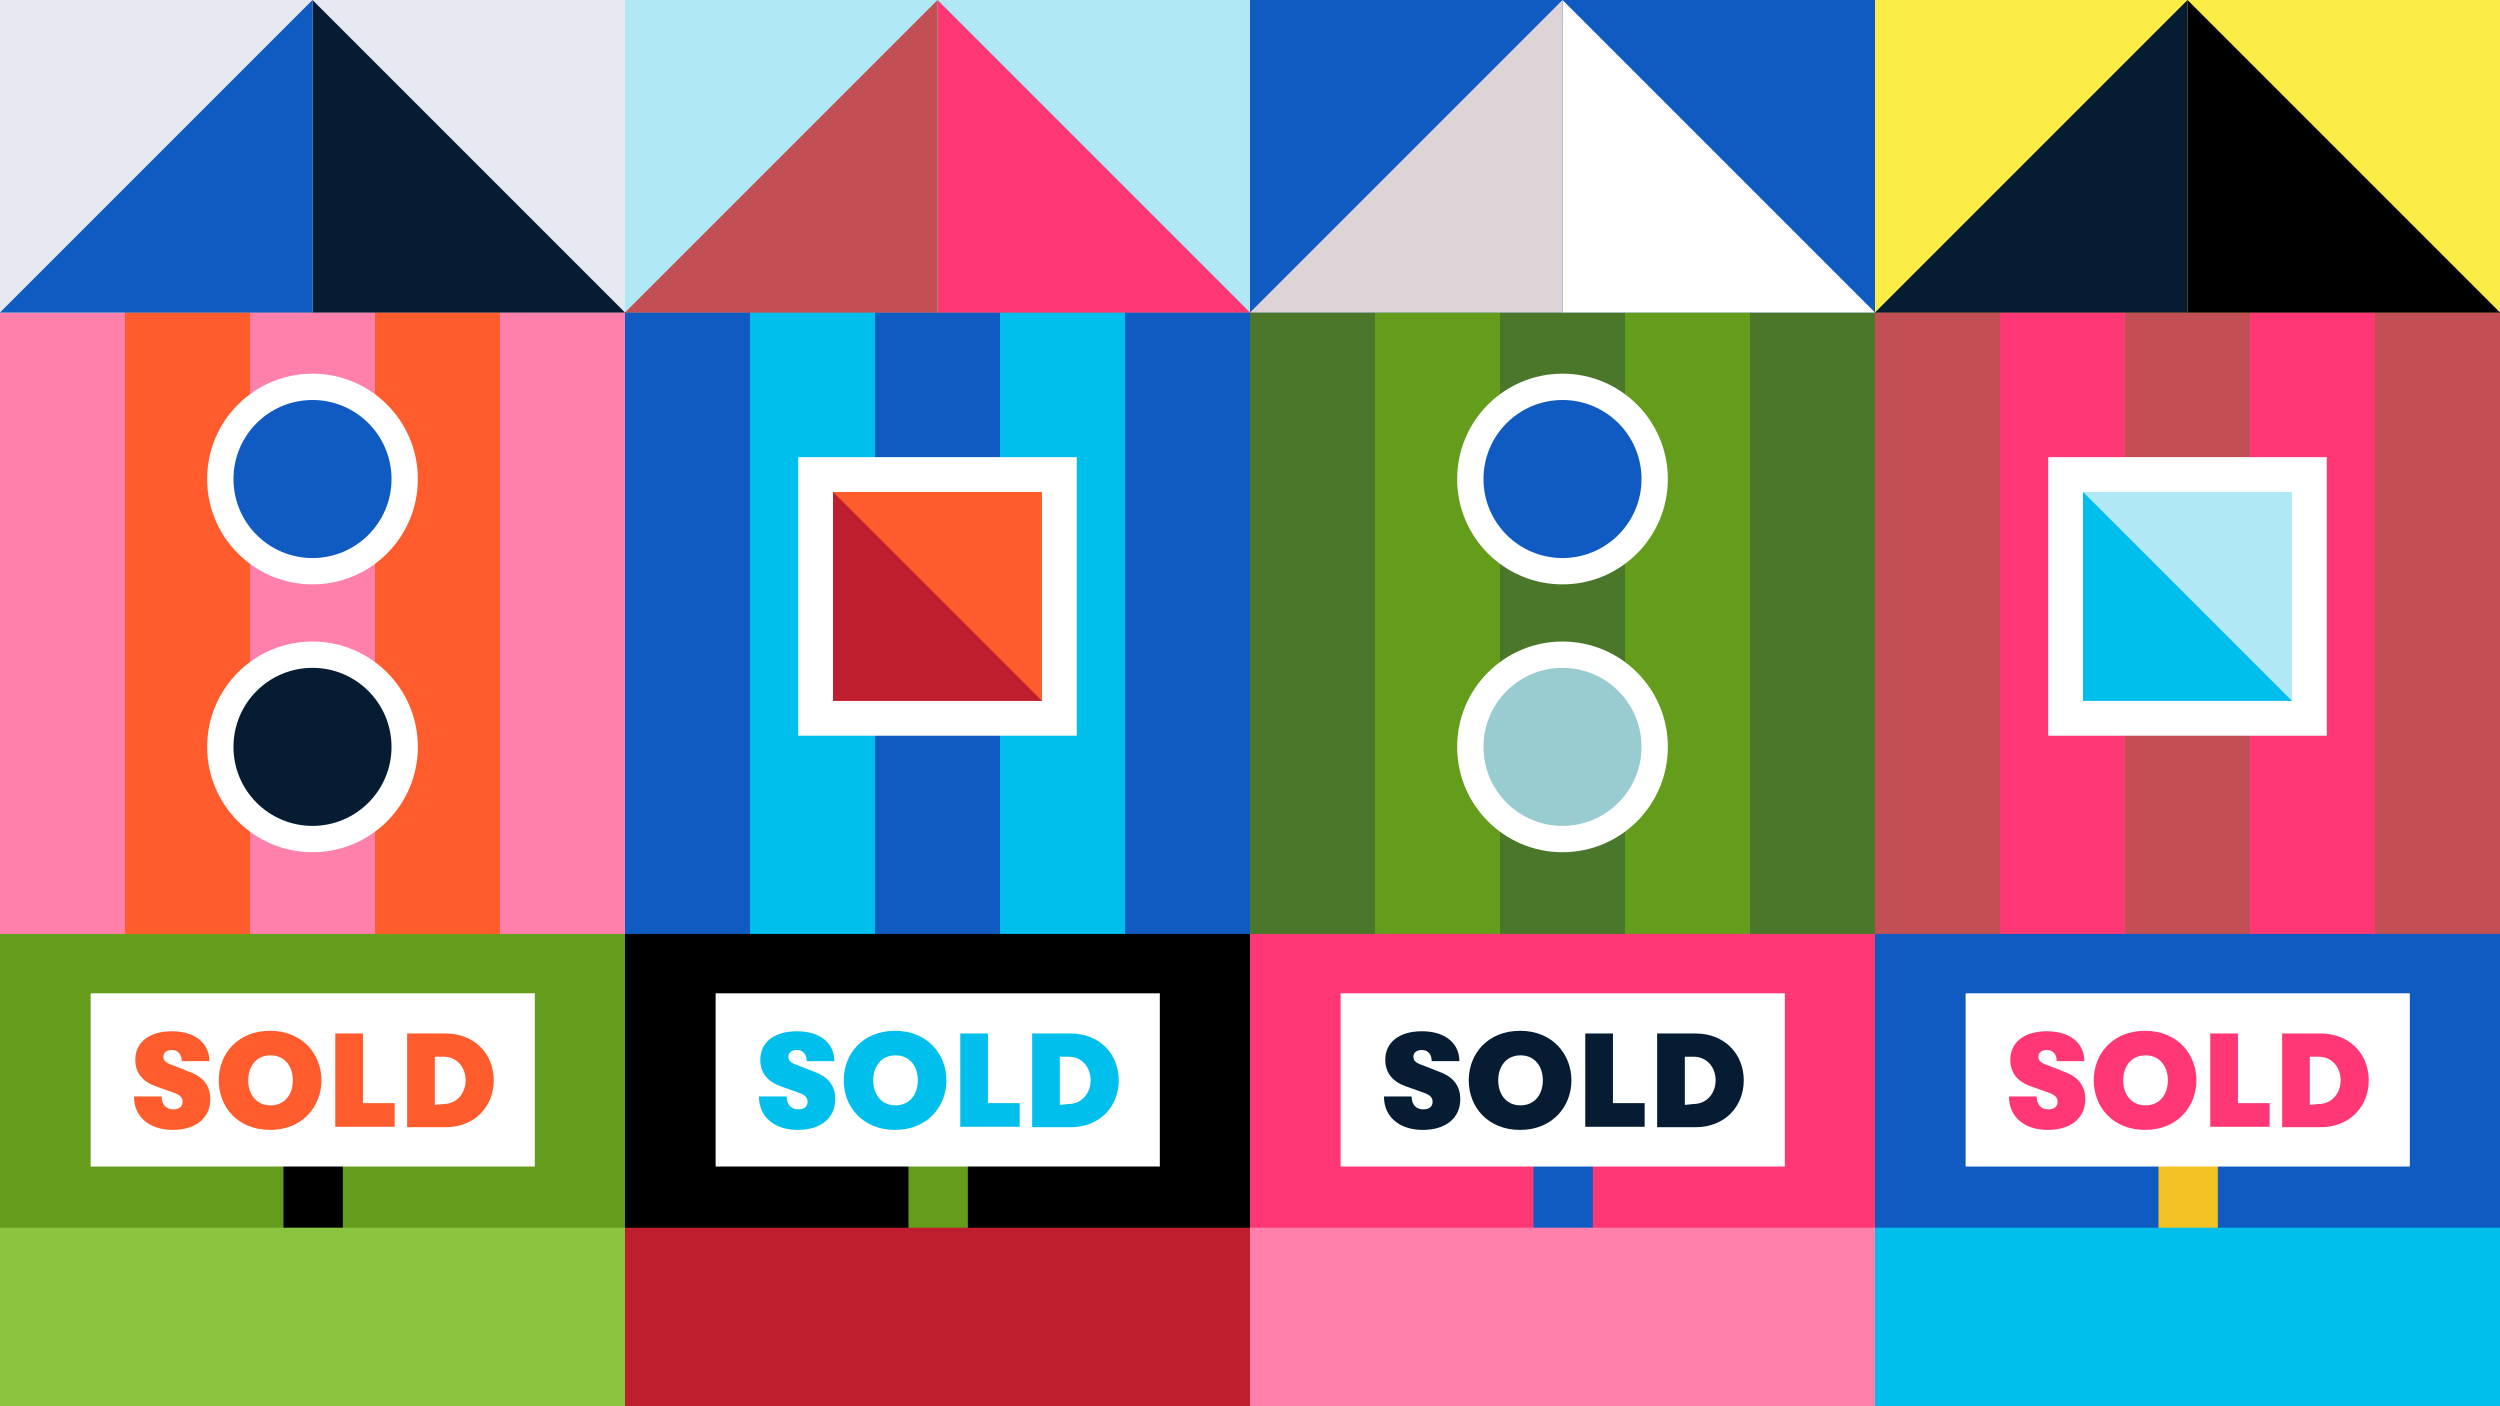 <?xml version="1.0" encoding="UTF-8"?>
<svg id="Layer_2" data-name="Layer 2" xmlns="http://www.w3.org/2000/svg" viewBox="0 0 1920 1080">
  <rect x="0" y="0" width="1920" height="1080" fill="#333333" stroke="none"/>
  <defs>
    <style>
      .cls-1 {
        fill: #051c33;
      }

      .cls-2 {
        fill: #649c1b;
      }

      .cls-3 {
        fill: #4a7729;
      }

      .cls-4 {
        fill: #e8e8f3;
      }

      .cls-5 {
        fill: #ff3875;
      }

      .cls-6 {
        fill: #99ccd0;
      }

      .cls-7 {
        isolation: isolate;
      }

      .cls-8 {
        fill: #be1e2d;
      }

      .cls-9 {
        fill: #ff5c2e;
      }

      .cls-10 {
        fill: #fff;
      }

      .cls-11 {
        fill: #fbed46;
      }

      .cls-12 {
        fill: #8bc53f;
      }

      .cls-13 {
        fill: #c24f54;
      }

      .cls-14 {
        fill: #b0e8f6;
      }

      .cls-15 {
        fill: #0f5bc1;
      }

      .cls-16 {
        fill: #f2c222;
      }

      .cls-17 {
        fill: #ff80aa;
      }

      .cls-18 {
        fill: #00bfed;
      }

      .cls-19 {
        fill: #ded4d7;
      }
    </style>
  </defs>
  <g id="Layer_1-2" data-name="Layer 1">
    <g>
      <rect class="cls-17" y="240" width="96" height="480"/>
      <rect class="cls-14" width="480" height="240"/>
      <rect class="cls-4" width="480" height="240"/>
      <rect class="cls-14" x="480" width="480" height="240"/>
      <rect class="cls-17" x="384" y="240" width="96" height="480"/>
      <rect class="cls-9" x="96" y="240" width="96" height="480"/>
      <rect class="cls-17" x="192" y="240" width="96" height="480"/>
      <rect class="cls-9" x="288" y="240" width="96" height="480"/>
      <polygon class="cls-1" points="480 240 240 240 240 0 480 240"/>
      <polygon class="cls-15" points="0 240 240 240 240 0 0 240"/>
      <rect class="cls-15" x="864" y="240" width="96" height="480"/>
      <rect class="cls-15" x="480" y="240" width="96" height="480"/>
      <rect class="cls-18" x="576" y="240" width="96" height="480"/>
      <rect class="cls-15" x="672" y="240" width="96" height="480"/>
      <rect class="cls-18" x="768" y="240" width="96" height="480"/>
      <polygon class="cls-5" points="960 240 720 240 720 0 960 240"/>
      <polygon class="cls-13" points="480 240 720 240 720 0 480 240"/>
      <rect class="cls-14" x="960" width="480" height="240"/>
      <rect class="cls-15" x="960" width="480" height="240"/>
      <rect class="cls-3" x="1344" y="240" width="96" height="480"/>
      <rect class="cls-3" x="960" y="240" width="96" height="480"/>
      <rect class="cls-2" x="1056" y="240" width="96" height="480"/>
      <rect class="cls-3" x="1152" y="240" width="96" height="480"/>
      <rect class="cls-2" x="1248" y="240" width="96" height="480"/>
      <polygon class="cls-10" points="1440 240 1200 240 1200 0 1440 240"/>
      <polygon class="cls-19" points="960 240 1200 240 1200 0 960 240"/>
      <circle class="cls-10" cx="240" cy="367.89" r="80.91"/>
      <circle class="cls-15" cx="240" cy="367.89" r="60.69"/>
      <circle class="cls-10" cx="240" cy="573.6" r="80.91"/>
      <circle class="cls-1" cx="240" cy="573.6" r="60.69"/>
      <circle class="cls-10" cx="1200" cy="367.89" r="80.91"/>
      <circle class="cls-15" cx="1200" cy="367.89" r="60.69"/>
      <circle class="cls-10" cx="1200" cy="573.6" r="80.91"/>
      <circle class="cls-6" cx="1200" cy="573.6" r="60.69"/>
      <rect class="cls-11" x="1440" width="480" height="240"/>
      <rect class="cls-13" x="1824" y="240" width="96" height="480"/>
      <rect class="cls-13" x="1440" y="240" width="96" height="480"/>
      <rect class="cls-5" x="1536" y="240" width="96" height="480"/>
      <rect class="cls-13" x="1632" y="240" width="96" height="480"/>
      <rect class="cls-5" x="1728" y="240" width="96" height="480"/>
      <polygon points="1920 240 1680 240 1680 0 1920 240"/>
      <polygon class="cls-1" points="1440 240 1680 240 1680 0 1440 240"/>
      <rect class="cls-10" x="613.03" y="351.09" width="213.94" height="213.94"/>
      <rect class="cls-9" x="639.77" y="377.83" width="160.46" height="160.46"/>
      <polygon class="cls-8" points="800.23 538.29 639.77 538.29 639.77 377.83 800.23 538.29"/>
      <rect class="cls-10" x="1573.03" y="351.09" width="213.94" height="213.94"/>
      <rect class="cls-14" x="1599.77" y="377.83" width="160.46" height="160.46"/>
      <polygon class="cls-18" points="1760.23 538.29 1599.77 538.29 1599.77 377.83 1760.23 538.29"/>
      <rect class="cls-2" y="717.26" width="480" height="308.57"/>
      <rect x="480" y="717.26" width="480" height="308.57"/>
      <rect class="cls-5" x="960" y="717.26" width="480" height="308.57"/>
      <rect class="cls-15" x="1440" y="717.26" width="480" height="308.57"/>
      <g>
        <rect class="cls-2" x="697.71" y="819.43" width="45.6" height="133.37"/>
        <rect class="cls-10" x="549.6" y="762.86" width="341.14" height="133.03"/>
        <g>
          <g class="cls-7">
            <path class="cls-18" d="M582.86,842.06h21.26c0,6.17,3.43,9.94,8.91,9.94,4.46,0,7.2-2.06,7.2-5.83,0-3.09-1.71-5.14-6.51-6.86l-14.4-5.14c-10.29-3.77-15.43-10.63-15.43-20.23,0-13.37,10.63-21.94,28.11-21.94s28.8,8.91,28.8,22.97h-21.26c0-5.14-2.74-8.57-7.54-8.57-4.11,0-6.51,2.06-6.51,5.14s1.71,4.8,7.89,6.86l13.03,5.14c10.63,4.11,15.09,11.31,15.09,20.57,0,14.74-11.31,23.66-28.8,23.66s-29.83-9.6-29.83-25.71Z"/>
          </g>
          <g class="cls-7">
            <path class="cls-18" d="M648,829.71c0-20.57,14.74-38.06,39.43-38.06s39.43,17.83,39.43,38.06-14.74,38.06-39.43,38.06-39.43-17.49-39.43-38.06ZM704.91,829.71c0-10.29-5.83-19.2-17.14-19.2s-17.14,8.91-17.14,19.2,5.83,19.2,17.14,19.2,17.14-8.91,17.14-19.2Z"/>
          </g>
          <g class="cls-7">
            <path class="cls-18" d="M737.49,793.71h21.26v53.49h24.34v18.17h-45.6v-71.66Z"/>
          </g>
          <g class="cls-7">
            <path class="cls-18" d="M792.69,793.71h29.49c22.29,0,37.03,15.77,37.03,36s-14.74,36-37.03,36h-29.49v-72ZM820.46,847.89c10.63,0,17.14-8.57,17.14-18.17s-6.17-18.17-17.14-18.17h-6.51v37.03l6.51-.69h0Z"/>
          </g>
        </g>
      </g>
      <rect class="cls-8" x="480" y="942.86" width="480" height="137.14"/>
      <g>
        <rect x="217.71" y="819.43" width="45.6" height="133.37"/>
        <rect class="cls-10" x="69.6" y="762.86" width="341.14" height="133.03"/>
        <g>
          <g class="cls-7">
            <path class="cls-9" d="M102.86,842.06h21.26c0,6.17,3.43,9.94,8.91,9.94,4.46,0,7.2-2.06,7.2-5.83,0-3.09-1.71-5.14-6.51-6.86l-14.4-5.14c-10.29-3.77-15.43-10.63-15.43-20.23,0-13.37,10.63-21.94,28.11-21.94s28.8,8.91,28.8,22.97h-21.26c0-5.14-2.74-8.57-7.54-8.57-4.11,0-6.51,2.06-6.51,5.14s1.71,4.8,7.89,6.86l13.03,5.14c10.63,4.11,15.09,11.31,15.09,20.57,0,14.74-11.31,23.66-28.8,23.66s-29.83-9.6-29.83-25.71Z"/>
          </g>
          <g class="cls-7">
            <path class="cls-9" d="M168,829.71c0-20.57,14.74-38.06,39.43-38.06s39.43,17.83,39.43,38.06-14.74,38.06-39.43,38.06-39.43-17.49-39.43-38.06ZM224.91,829.71c0-10.29-5.83-19.2-17.14-19.2s-17.14,8.91-17.14,19.2,5.83,19.2,17.14,19.2,17.14-8.91,17.14-19.2Z"/>
          </g>
          <g class="cls-7">
            <path class="cls-9" d="M257.49,793.71h21.26v53.49h24.34v18.17h-45.6v-71.66Z"/>
          </g>
          <g class="cls-7">
            <path class="cls-9" d="M312.69,793.71h29.49c22.29,0,37.03,15.77,37.03,36s-14.74,36-37.03,36h-29.49v-72ZM340.46,847.89c10.63,0,17.14-8.57,17.14-18.17s-6.17-18.17-17.14-18.17h-6.51v37.03l6.51-.69h0Z"/>
          </g>
        </g>
      </g>
      <rect class="cls-12" y="942.86" width="480" height="137.14"/>
      <g>
        <rect class="cls-15" x="1177.71" y="819.43" width="45.6" height="133.37"/>
        <rect class="cls-10" x="1029.6" y="762.86" width="341.14" height="133.03"/>
        <g>
          <g class="cls-7">
            <path class="cls-1" d="M1062.86,842.06h21.26c0,6.17,3.43,9.94,8.91,9.94,4.46,0,7.2-2.06,7.2-5.83,0-3.09-1.71-5.14-6.51-6.86l-14.4-5.14c-10.29-3.77-15.43-10.63-15.43-20.23,0-13.37,10.63-21.94,28.11-21.94s28.8,8.91,28.8,22.97h-21.26c0-5.14-2.74-8.57-7.54-8.57-4.11,0-6.51,2.06-6.51,5.14s1.71,4.8,7.89,6.86l13.03,5.14c10.63,4.11,15.09,11.31,15.09,20.57,0,14.74-11.31,23.66-28.8,23.66s-29.83-9.6-29.83-25.71Z"/>
          </g>
          <g class="cls-7">
            <path class="cls-1" d="M1128,829.71c0-20.57,14.74-38.06,39.43-38.06s39.43,17.83,39.43,38.06-14.74,38.06-39.43,38.06-39.43-17.49-39.43-38.06ZM1184.91,829.71c0-10.29-5.83-19.2-17.14-19.2s-17.14,8.91-17.14,19.2,5.83,19.2,17.14,19.2,17.14-8.91,17.14-19.2Z"/>
          </g>
          <g class="cls-7">
            <path class="cls-1" d="M1217.49,793.71h21.26v53.49h24.34v18.17h-45.6v-71.66h0Z"/>
          </g>
          <g class="cls-7">
            <path class="cls-1" d="M1272.69,793.71h29.49c22.29,0,37.03,15.77,37.03,36s-14.74,36-37.03,36h-29.49v-72ZM1300.46,847.89c10.63,0,17.14-8.57,17.14-18.17s-6.17-18.17-17.14-18.17h-6.51v37.03l6.51-.69h0Z"/>
          </g>
        </g>
      </g>
      <rect class="cls-17" x="960" y="942.86" width="480" height="137.14"/>
      <g>
        <rect class="cls-16" x="1657.71" y="819.43" width="45.6" height="133.37"/>
        <rect class="cls-10" x="1509.6" y="762.86" width="341.14" height="133.03"/>
        <g>
          <g class="cls-7">
            <path class="cls-5" d="M1542.86,842.06h21.26c0,6.17,3.43,9.94,8.91,9.94,4.46,0,7.2-2.06,7.2-5.83,0-3.09-1.71-5.14-6.51-6.86l-14.4-5.14c-10.29-3.77-15.43-10.63-15.43-20.23,0-13.37,10.63-21.94,28.11-21.94s28.8,8.91,28.8,22.97h-21.26c0-5.14-2.74-8.57-7.54-8.57-4.11,0-6.51,2.06-6.51,5.14s1.71,4.8,7.89,6.86l13.03,5.14c10.63,4.11,15.09,11.31,15.09,20.57,0,14.74-11.31,23.66-28.8,23.66s-29.83-9.6-29.83-25.71Z"/>
          </g>
          <g class="cls-7">
            <path class="cls-5" d="M1608,829.71c0-20.57,14.74-38.06,39.43-38.06s39.43,17.83,39.43,38.06-14.74,38.06-39.43,38.06-39.43-17.49-39.43-38.06ZM1664.91,829.71c0-10.29-5.83-19.2-17.14-19.2s-17.14,8.91-17.14,19.2,5.83,19.2,17.14,19.2,17.14-8.91,17.14-19.2Z"/>
          </g>
          <g class="cls-7">
            <path class="cls-5" d="M1697.49,793.71h21.26v53.49h24.34v18.17h-45.6v-71.66h0Z"/>
          </g>
          <g class="cls-7">
            <path class="cls-5" d="M1752.69,793.71h29.49c22.29,0,37.03,15.77,37.03,36s-14.74,36-37.03,36h-29.49v-72h0ZM1780.46,847.89c10.63,0,17.14-8.57,17.14-18.17s-6.17-18.17-17.14-18.17h-6.51v37.03l6.51-.69h0Z"/>
          </g>
        </g>
      </g>
      <rect class="cls-18" x="1440" y="942.86" width="480" height="137.14"/>
    </g>
  </g>
</svg>